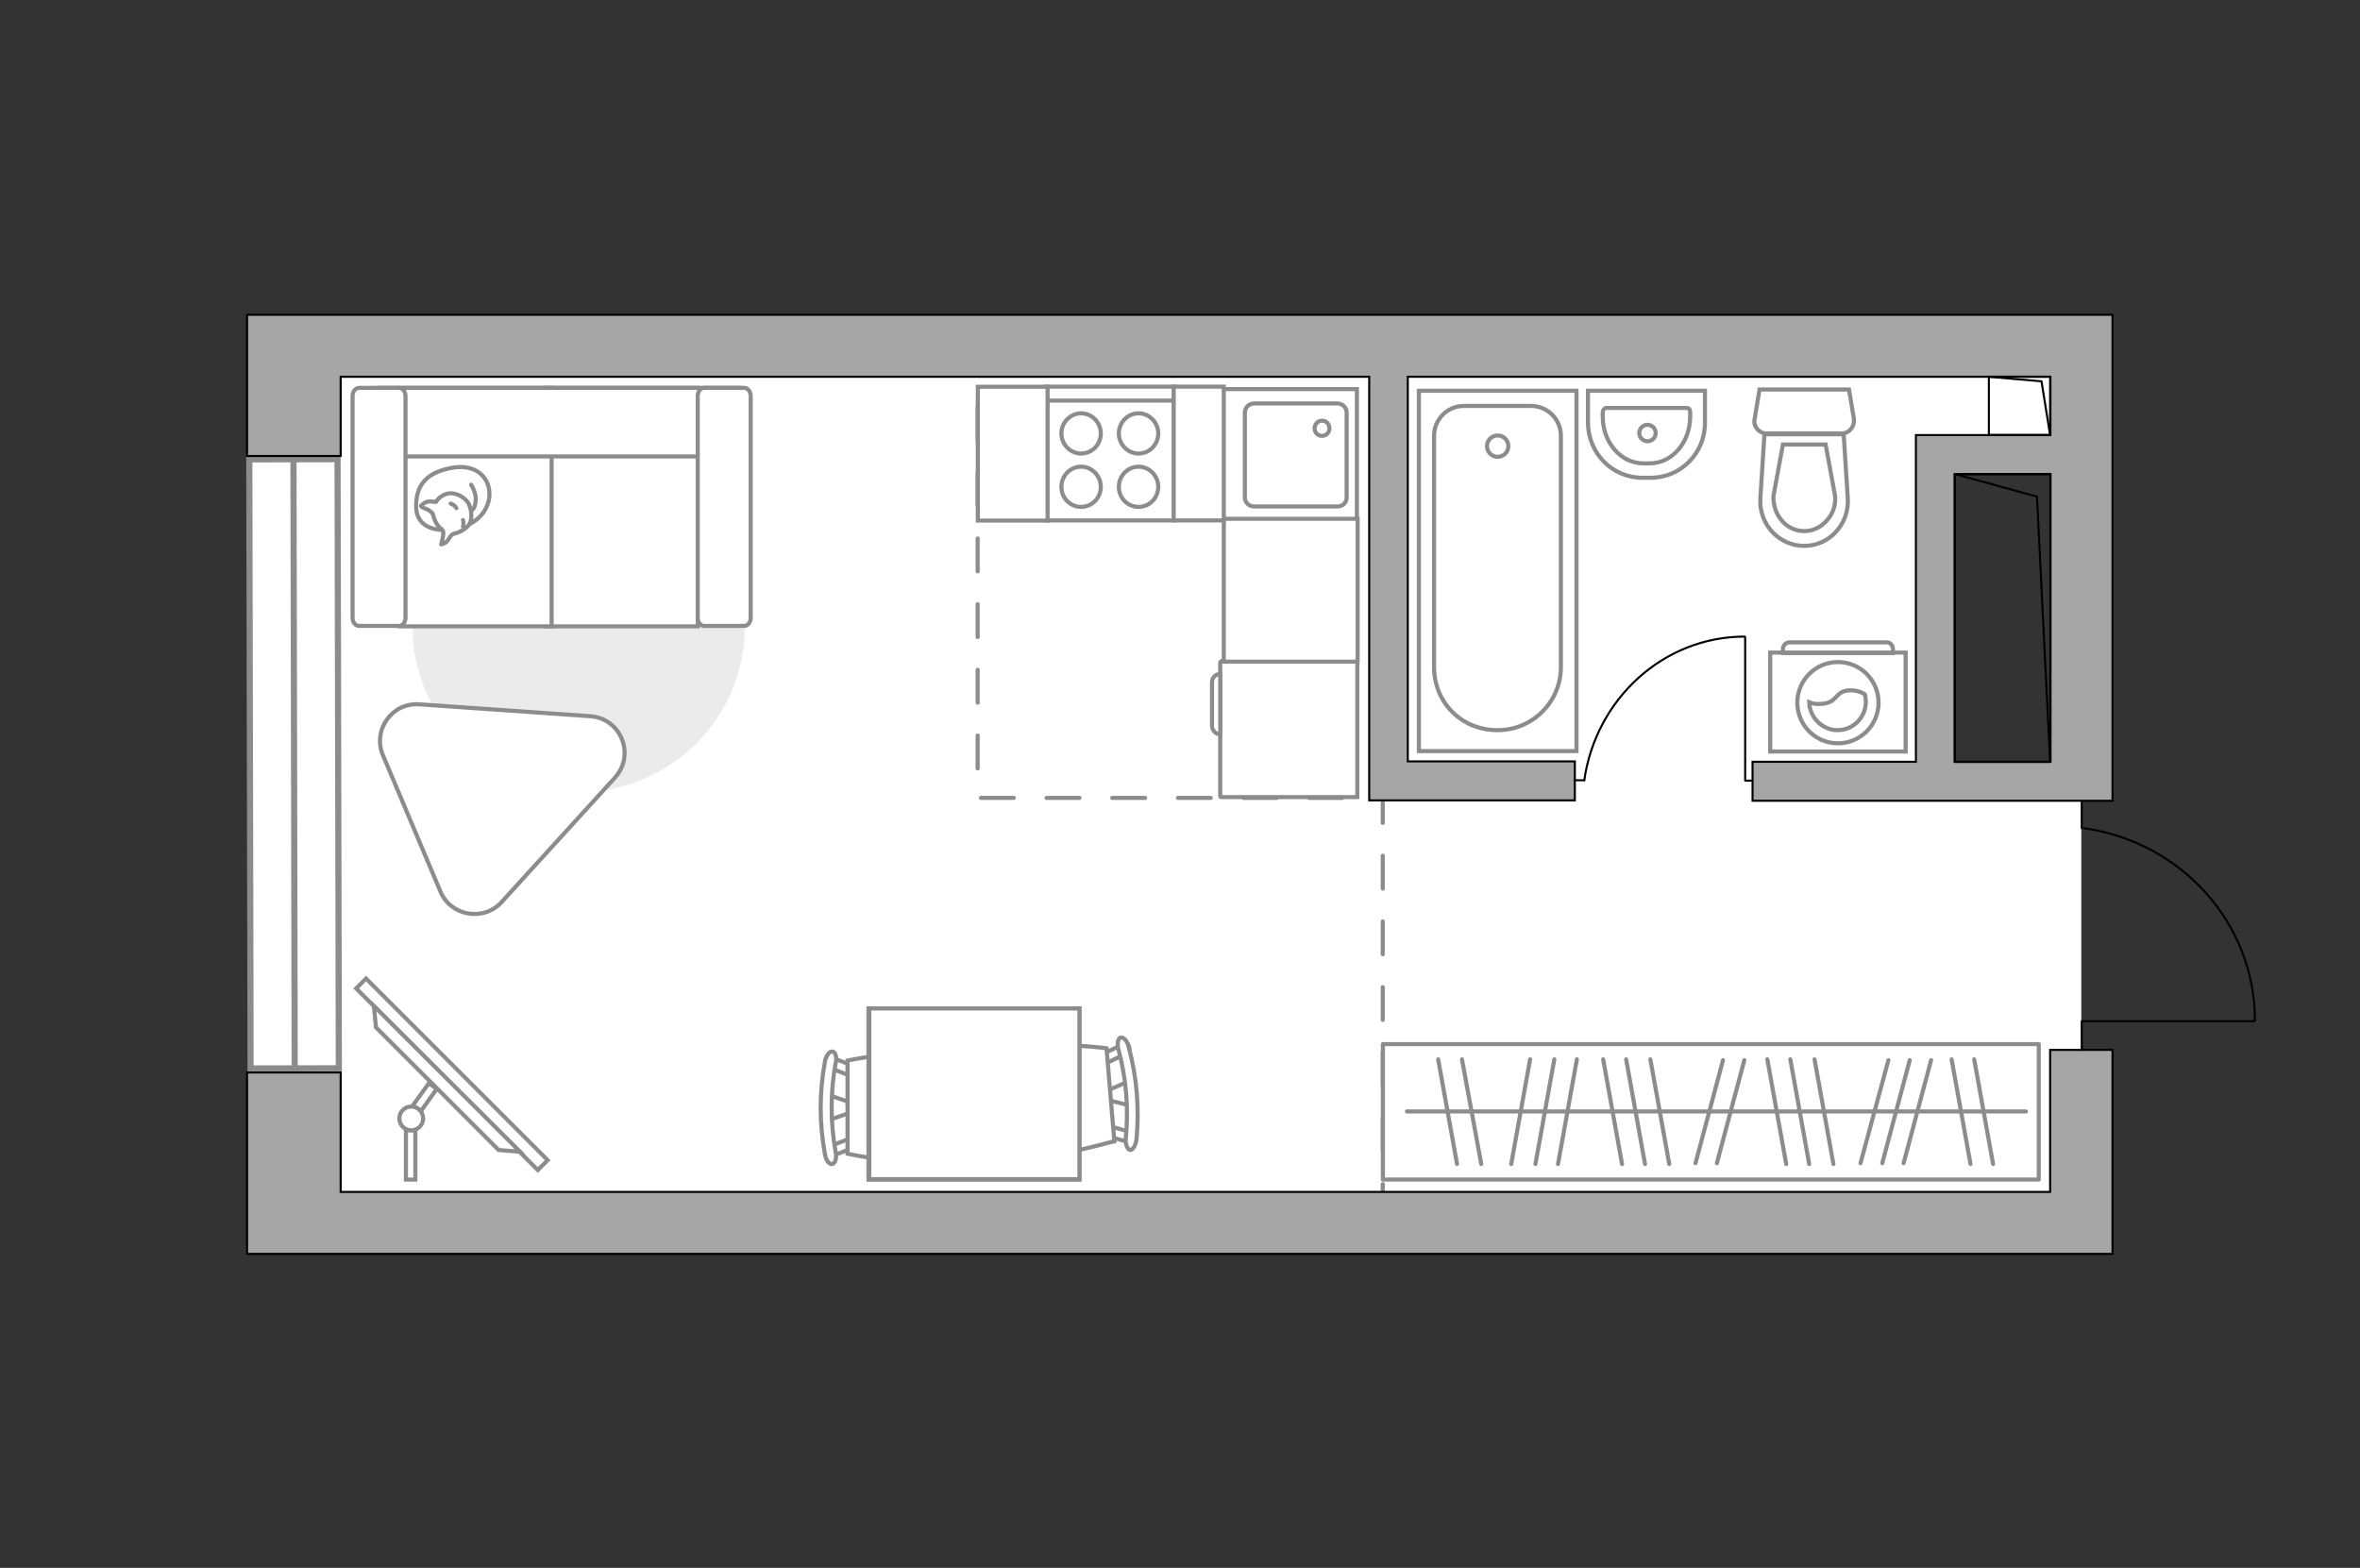 <?xml version="1.0" encoding="utf-8"?>
<!-- Generator: Adobe Illustrator 27.2.0, SVG Export Plug-In . SVG Version: 6.00 Build 0)  -->
<svg version="1.1" xmlns="http://www.w3.org/2000/svg" xmlns:xlink="http://www.w3.org/1999/xlink" x="0px" y="0px"
	 viewBox="0 0 575 382" style="enable-background:new 0 0 575 382;" xml:space="preserve">
<rect x="0" y="0" width="575" height="382" fill="#333333" stroke="none"/>
<style type="text/css">
	.st0{fill:#FFFFFF;}
	.st1{fill:#FFFFFF;stroke:#8C8C8C;stroke-width:1.5;stroke-linecap:round;stroke-miterlimit:10;}
	.st2{fill:none;stroke:#8C8C8C;stroke-linecap:round;stroke-linejoin:round;stroke-miterlimit:10;stroke-dasharray:8;}
	.st3{fill:#A6A6A6;stroke:#000000;stroke-width:0.5;stroke-miterlimit:10;}
	.st4{fill:none;stroke:#000000;stroke-width:0.5;stroke-linecap:round;stroke-linejoin:round;stroke-miterlimit:10;}
	.st5{fill:#FFFFFF;stroke:#8C8C8C;stroke-miterlimit:10;}
	.st6{fill:none;stroke:#8C8C8C;stroke-linecap:round;stroke-linejoin:round;stroke-miterlimit:10;}
	.st7{fill:#EBEBEB;}
	.st8{fill:#FFFFFF;stroke:#8C8C8C;stroke-linecap:round;stroke-linejoin:round;stroke-miterlimit:10;}
	.st9{fill-rule:evenodd;clip-rule:evenodd;fill:#FFFFFF;fill-opacity:0.1;stroke:#8C8C8C;stroke-miterlimit:10;}
</style>
<g id="bg_1_">
	<polygon class="st0" points="507.1,255.8 507.1,195 507.2,192.1 472.4,192.1 472.4,108.2 508.5,108.2 508.5,85.8 479.8,84.2 
		71.5,84.2 71.5,297.9 507.8,297.9 	"/>
</g>
<g id="windows_1_">
	<g>
		
			<rect x="60.9" y="111.9" transform="matrix(1 -2.093547e-03 2.093547e-03 1 -0.39 0.15)" class="st1" width="21.5" height="148.4"/>
		<line class="st1" x1="71.5" y1="111.9" x2="71.8" y2="260.4"/>
	</g>
</g>
<g id="plan">
	<polyline class="st2" points="238.2,83.2 238.2,194.4 333.6,194.4 336.9,194.4 336.9,292.4 	"/>
	<g>
		<polygon class="st3" points="499.5,290.4 83,290.4 83,261.3 60.2,261.3 60.2,305.5 76.9,305.5 83,305.5 499.5,305.5 507.1,305.5 
			514.7,305.5 514.7,255.8 499.5,255.8 		"/>
		<path class="st3" d="M504,76.7h-4.4H83h-6.1H60.2v34.4H83V91.8h250.6V195h6.2h3.3h40.6v-9.5H343V91.8h156.5V106h-32.7v9v0.5v70.1
			H427v9.5h72.5h5.7h9.5V76.7H504z M476.3,185.6v-70.1h23.3v70.1H476.3z"/>
	</g>
	<g>
		<polyline class="st4" points="549.3,248.8 507.2,248.8 507.2,255.8 		"/>
		<line class="st4" x1="507.2" y1="195.4" x2="507.2" y2="201.8"/>
		<path class="st4" d="M507.8,201.8c23.5,3.3,41.6,23,41.6,46.8"/>
	</g>
	<g>
		
			<rect x="484.9" y="91.4" transform="matrix(-1.836970e-16 1 -1 -1.836970e-16 590.975 -393.119)" class="st4" width="14.2" height="15"/>
		<polyline class="st4" points="484.6,91.8 497.4,92.9 499.5,106 		"/>
	</g>
	<g>
		
			<rect x="452.9" y="138.9" transform="matrix(-1.836970e-16 1 -1 -1.836970e-16 638.437 -337.358)" class="st4" width="70.1" height="23.3"/>
		<polyline class="st4" points="476.3,115.5 496.3,121 499.5,185.6 		"/>
	</g>
	<g>
		<path id="wc_00000023978610886418935950000015221991868030072199_" class="st5" d="M447,120.8"/>
		<g id="Group_26_00000140016455548313639580000008385298161270712976_">
			<path id="Vector_130_00000174577034478118209660000006706576574726467207_" class="st5" d="M448.7,105.6l-18.3,0
				c-1.8,0-3.3-1.7-2.9-3.5l1.2-7.2l21.8,0l1.2,7.2C451.9,103.9,450.6,105.6,448.7,105.6z"/>
			<path id="Vector_131_00000076567100766550349840000018003395850817737900_" class="st5" d="M439.6,133c-6.2,0-11.1-5.3-10.7-11.6
				l1-15.6l19.3,0l1,15.6C450.6,127.7,445.7,133,439.6,133z"/>
			<path id="Vector_132_00000002362326088299194740000013230640559456638358_" class="st5" d="M434.4,108.3l-2.3,12.5
				c-0.1,2.2,0.6,4.4,2,6c1.4,1.7,3.4,2.6,5.5,2.6c2.1,0,4-0.9,5.5-2.6c1.5-1.6,2.2-3.8,2-6l-2.3-12.5H434.4z"/>
		</g>
	</g>
	<g>
		<path id="Vector_134_00000088109550309138178590000013934471298087529636_" class="st5" d="M402.2,116.4h-2.1
			c-7.3,0-13.2-6-13.2-13.5v-7.7h28.5v7.7C415.5,110.4,409.5,116.4,402.2,116.4z"/>
		<path id="Vector_133_00000044150427462280611930000004995565231460153234_" class="st5" d="M401.9,112.9h-1.5
			c-5.5,0-9.9-5.1-9.9-11.4v-1.1c0-0.5,0.4-1,0.8-1H411c0.5,0,0.8,0.4,0.8,1v1.1C411.8,107.8,407.4,112.9,401.9,112.9z"/>
		<circle class="st5" cx="401.4" cy="105.5" r="2"/>
	</g>
	<g>
		<g>
			<path id="Vector_135_00000011026994197335282770000003972367780371547813_" class="st5" d="M345.7,183V95.2h38.4V183H345.7z"/>
			<path id="Vector_136_00000169530543305613407250000018436479432137166729_" class="st5" d="M364.9,177.9L364.9,177.9
				c-9,0-15.5-6.9-15.5-15.4v-56.3c0-4,3.2-7.3,7.3-7.3H373c4,0,7.3,3.2,7.3,7.3v56.3C380.3,171,373.4,177.9,364.9,177.9z"/>
		</g>
		<circle class="st5" cx="364.9" cy="108.7" r="2.6"/>
	</g>
	<g>
		<g id="Group_27_00000178197410284282336890000005854240779187141802_">
			<path id="Vector_140_00000043456509269941727300000007324743185150242977_" class="st5" d="M298,94.8v32h32.6v-32H298z"/>
		</g>
		<path id="Vector_141_00000121972219410665635570000007477103315548011427_" class="st5" d="M328.1,121.2v-20.7
			c0-1.2-1-2.2-2.3-2.2h-20.2c-1.3,0-2.3,1-2.3,2.2v20.7c0,1.2,1,2.2,2.3,2.2h20.2C327.2,123.4,328.1,122.4,328.1,121.2z"/>
		<path id="Vector_139_00000181777850887726524890000011517956309397052071_" class="st5" d="M320.3,104.4c0-1.1,0.8-1.9,1.8-1.9
			c1.1,0,1.8,0.8,1.8,1.9c0,1-0.8,1.8-1.8,1.8C321.1,106.2,320.3,105.4,320.3,104.4z"/>
	</g>
</g>
<g id="furniture_1_">
	
		<rect x="336.9" y="254.3" transform="matrix(-1 -1.323032e-10 1.323032e-10 -1 833.634 541.686)" class="st6" width="159.8" height="33"/>
	<line class="st6" x1="406.7" y1="283.6" x2="402.1" y2="258.1"/>
	<line class="st6" x1="400.8" y1="283.6" x2="396.2" y2="258.1"/>
	<line class="st6" x1="360.9" y1="283.6" x2="356.2" y2="258.1"/>
	<line class="st6" x1="355" y1="283.6" x2="350.4" y2="258.1"/>
	<line class="st6" x1="395.2" y1="283.6" x2="390.6" y2="258.1"/>
	<line class="st6" x1="368.2" y1="283.6" x2="372.8" y2="258.1"/>
	<line class="st6" x1="374.1" y1="283.6" x2="378.7" y2="258.1"/>
	<line class="st6" x1="379.6" y1="283.6" x2="384.2" y2="258.1"/>
	<line class="st6" x1="446.7" y1="283.6" x2="442.1" y2="258.1"/>
	<line class="st6" x1="440.8" y1="283.6" x2="436.2" y2="258.1"/>
	<line class="st6" x1="435.2" y1="283.6" x2="430.6" y2="258.1"/>
	<line class="st6" x1="485.6" y1="283.6" x2="481" y2="258.1"/>
	<line class="st6" x1="480.1" y1="283.6" x2="475.5" y2="258.1"/>
	<line class="st6" x1="418.3" y1="283.4" x2="425" y2="258.3"/>
	<line class="st6" x1="413.1" y1="283.4" x2="419.8" y2="258.3"/>
	<line class="st6" x1="458.6" y1="283.4" x2="465.3" y2="258.3"/>
	<line class="st6" x1="463.8" y1="283.4" x2="470.5" y2="258.3"/>
	<line class="st6" x1="453.3" y1="283.4" x2="460.1" y2="258.3"/>
	<line class="st6" x1="493.6" y1="270.8" x2="342.8" y2="270.8"/>
	<g>
		<path id="Vector_142_00000071542358607948794870000000314360833694811830_" class="st5" d="M254.9,126.8l31.1,0l0-32.6l-31.1,0
			L254.9,126.8z"/>
		<g id="Group_28_00000078732517473188259340000015923616024720804533_">
			<g id="Group_29_00000147220880513966657940000015883491861804641427_">
				<path id="Vector_143_00000016753858604216035610000013036104077049555362_" class="st5" d="M277.4,113.7c-2.6,0-4.8,2.2-4.8,4.9
					c0,2.8,2.2,4.9,4.8,4.9c2.7,0,4.8-2.2,4.8-4.9C282.2,115.9,280,113.7,277.4,113.7z"/>
				<path id="Vector_144_00000075146801109756690240000010609311547891245217_" class="st5" d="M277.4,100.7c-2.6,0-4.8,2.2-4.8,4.9
					c0,2.7,2.2,4.9,4.8,4.9c2.7,0,4.8-2.2,4.8-4.9C282.2,102.9,280,100.7,277.4,100.7z"/>
			</g>
			<g id="Group_30_00000123411488825974725790000001958671838891340674_">
				<path id="Vector_145_00000002362146418921152020000009475242545535500686_" class="st5" d="M263.4,113.7c-2.6,0-4.8,2.2-4.8,4.9
					c0,2.8,2.2,4.9,4.8,4.9c2.7,0,4.8-2.2,4.8-4.9C268.2,115.9,266,113.7,263.4,113.7z"/>
				<path id="Vector_146_00000039846987338314120750000013609916238371547045_" class="st5" d="M263.4,100.7c-2.6,0-4.8,2.2-4.8,4.9
					c0,2.7,2.2,4.9,4.8,4.9c2.7,0,4.8-2.2,4.8-4.9C268.2,102.9,266,100.7,263.4,100.7z"/>
			</g>
		</g>
		<path id="Vector_147_00000016795493020136603890000016652283388793960089_" class="st5" d="M286,97.6l-30.7,0"/>
	</g>
	<g>
		<path id="Vector_8_00000059280425149768789810000013532907570811088063_" class="st5" d="M297.3,161.5V194c0,0.1,0.1,0.2,0.2,0.2
			l33.2,0l0-33.1h-33.2C297.4,161.2,297.3,161.3,297.3,161.5z"/>
		<path id="Vector_9_00000034791724796723530500000008186055593043340451_" class="st5" d="M297.3,178.9v-14.7c-1.1,0-2,0.9-2,2
			v10.8C295.4,178,296.2,178.9,297.3,178.9z"/>
	</g>
	<g id="Group_34_00000071530601785084360680000006749697912946002073_">
		<path id="Vector_158_00000001637325112234083330000007440306202229592713_" class="st4" d="M425.2,155.3v34.9h1.5"/>
		<path id="Vector_159_00000129203591114872000730000013040144362330631043_" class="st4" d="M383.6,190.1h2.4"/>
		<path id="Vector_160_00000092443516387274302780000010023853847351188367_" class="st4" d="M386,190.1c2.8-19.7,19.2-35,39.1-35"
			/>
	</g>
	<path id="Vector_00000050661451993900591240000018039655670730262940_" class="st7" d="M181.5,152.5c0-22.4-18.1-40.5-40.5-40.5
		s-40.5,18.1-40.5,40.5S118.6,193,141,193S181.5,174.9,181.5,152.5z"/>
	<g>
		<path id="Vector_55_00000118394283600197243030000006690845776671214212_" class="st5" d="M170,94.5h-36.9v58.1H170V94.5z"/>
		<path id="Vector_56_00000003103360701681905430000014814227139459672252_" class="st5" d="M134.4,94.5H97.5v58.1h36.9V94.5z"/>
		<path id="Vector_57_00000065789356969160995280000006510118692663739268_" class="st5" d="M176.5,111.2l3.5-16.7H92.4v16.7H176.5z
			"/>
		<path id="Vector_58_00000182530497138898088090000007128420209764370609_" class="st5" d="M170,96.5v54c0,1.1,0.7,2,1.6,2h9.7
			c0.9,0,1.6-0.9,1.6-2v-54c0-1.1-0.7-2-1.6-2h-9.7C170.7,94.5,170,95.4,170,96.5z"/>
		<path id="Vector_59_00000092446571832228206300000001069374675053233069_" class="st5" d="M85.9,96.5v54c0,1.1,0.7,2,1.6,2h9.7
			c0.9,0,1.6-0.9,1.6-2v-54c0-1.1-0.7-2-1.6-2h-9.7C86.6,94.5,85.9,95.4,85.9,96.5z"/>
		<g>
			<path class="st8" d="M107.8,129.1c0,0-6.2,0.2-6.4-5.4c-0.2-5.6,2.7-8.8,9.2-9.8c6.4-0.9,9.4,3.6,8.5,8
				C118.1,126.2,114,129.1,107.8,129.1z"/>
			<path class="st8" d="M105.4,125.1c0,0-0.6-0.8-1.8-1.2c-1.2-0.4-1-0.7-1-0.7s1.1-1.3,2.7-1c0.9,0.1,0.9,0.1,0.9,0.1
				s1.1-1.9,3.3-2.1c2.2-0.2,4.5,1.6,4.9,3c0.5,1.4,0.7,3.4-0.1,4.6c-0.8,1.1-2.5,2-3.6,2.2c-1.1,0.2-1.3,1.8-2.3,2.3
				s-0.9,0.3-0.9,0.3s0.8-2.8,0.4-3.3C107.7,128.6,106.4,128.9,105.4,125.1z"/>
			<path class="st8" d="M111.2,123.8c0,0-0.4-0.8-1.4-1.1"/>
			<path class="st8" d="M112.8,126.7c0,0,0.3,0.9,0,1.6"/>
			<path class="st6" d="M114.8,124.4c0,0,1-0.3,1.1-2.5c0.2-1.8-1.1-3.8-1.1-3.8"/>
		</g>
	</g>
	<g>
		
			<rect x="78.8" y="259.9" transform="matrix(-0.707 -0.707 0.707 -0.707 2.992 524.537)" class="st5" width="62.6" height="3.4"/>
		<polygon class="st5" points="91.6,250.3 121.5,280.2 126.7,280.6 91.1,245.1 		"/>
		<g>
			<path class="st5" d="M100.2,275.4c-0.5,0-0.9-0.1-1.3-0.3v12.3h2.3v-12.2C100.9,275.3,100.6,275.4,100.2,275.4z"/>
			<path class="st5" d="M100.4,269.6c0.9,0.1,1.6,0.5,2.1,1.2l3.9-5.5l-1.9-1.4L100.4,269.6z"/>
		</g>
		<circle class="st5" cx="100.2" cy="272.5" r="2.9"/>
	</g>
	<g>
		<g id="Group_2_00000078019975049795834440000002858005362260326026_">
			<g id="Group_3_00000127040720724141840120000018299636868369197503_">
				<path id="Vector_10_00000045612040815203135490000016340703477377303945_" class="st5" d="M201.9,266.8l6.4,2.2v1.7l-6.4,2.2
					V266.8z"/>
			</g>
			<g id="Group_4_00000028289337226490414200000017107591900162333070_">
				<path id="Vector_11_00000174587094057900680160000008469865102005739948_" class="st5" d="M208,278.8c0,0.6-0.3,1.1-0.7,1.1
					l-5.2,2c-0.5,0.2-1-0.2-1.1-0.9c-0.1-0.7,0.2-1.4,0.6-1.5l5.2-2c0.5-0.2,1,0.2,1.1,0.9C208,278.6,208,278.7,208,278.8z"/>
			</g>
			<g id="Group_5_00000024683721385665446760000007495472078165375164_">
				<path id="Vector_12_00000180351596601265030790000016156982417593070253_" class="st5" d="M208,260.8c0,0.1,0,0.2,0,0.3
					c-0.1,0.7-0.6,1.1-1.1,0.9l-5.2-2c-0.5-0.2-0.8-0.9-0.6-1.6c0.1-0.7,0.6-1.1,1.1-0.9l5.2,2C207.7,259.7,208,260.2,208,260.8z"/>
			</g>
			<path id="Vector_13_00000072988056327466162530000015069682740302966709_" class="st5" d="M233.1,258.4c4,4,4,18.7,0,22.7
				c-4.7,4.7-26.6,0-26.6,0v-22.7C206.5,258.4,228.4,253.7,233.1,258.4z"/>
			<path id="Vector_14_00000093896861293246848950000014140147073834368413_" class="st5" d="M203.6,259c-1.3,7.1-1.3,14.5,0,21.7
				c0.3,1.5-0.1,2.7-0.8,2.9c-0.7,0.2-1.6-0.9-1.8-2.4c-1.4-7.4-1.4-15.1,0-22.6c0.3-1.5,1.1-2.5,1.8-2.4
				C203.5,256.2,204,257.6,203.6,259z"/>
		</g>
		<g id="Group_2_00000148642193491877161320000005530675405816845497_">
			<g id="Group_3_00000133510081302149129650000015683290566582954683_">
				<path id="Vector_10_00000111151391716445834130000008387867822560235172_" class="st5" d="M275.5,269.4l-6.5-1.6l-0.1-1.7
					l6.2-2.7L275.5,269.4z"/>
			</g>
			<g id="Group_4_00000029019259600677999100000007548297593464102054_">
				<path id="Vector_11_00000076561318129196418130000001224632162606212535_" class="st5" d="M268.3,257.9c0-0.6,0.2-1.1,0.6-1.2
					l5-2.4c0.5-0.2,1,0.1,1.2,0.8c0.2,0.7-0.1,1.4-0.5,1.5l-5,2.4c-0.5,0.2-1-0.1-1.2-0.8C268.3,258.1,268.3,258,268.3,257.9z"/>
			</g>
			<g id="Group_5_00000147210621021301848390000003382532980175172235_">
				<path id="Vector_12_00000058579262001218676420000016051684675341512328_" class="st5" d="M269.8,275.8c0-0.1,0-0.2,0-0.3
					c0.1-0.7,0.5-1.1,1-1l5.3,1.5c0.5,0.1,0.8,0.8,0.7,1.5c-0.1,0.7-0.5,1.1-1,1l-5.3-1.5C270.2,276.9,269.8,276.4,269.8,275.8z"/>
			</g>
			<path id="Vector_13_00000147928704099028402640000005360179987276731822_" class="st5" d="M245,280.2c-4.3-3.7-5.5-18.3-1.9-22.6
				c4.3-5.1,26.5-2.2,26.5-2.2l1.9,22.6C271.5,278,250.1,284.5,245,280.2z"/>
			<path id="Vector_14_00000078761795194420935840000001187902842041182614_" class="st5" d="M274.3,277.3
				c0.7-7.2,0.1-14.6-1.8-21.6c-0.4-1.4-0.1-2.7,0.5-2.9c0.7-0.2,1.7,0.8,2,2.3c2,7.3,2.6,15,1.9,22.5c-0.2,1.5-0.9,2.6-1.6,2.6
				C274.7,280,274.1,278.7,274.3,277.3z"/>
		</g>
		<g>
			<path id="Vector_35_00000084488808538127590400000003184204342326722733_" class="st5" d="M211.6,287.3v-41.6H263v33.7v8H211.6z"
				/>
			<path class="st5" d="M211.8,245.7v41.6H263v-41.6H211.8z"/>
		</g>
	</g>
	
		<rect x="297.1" y="127.5" transform="matrix(-1.836970e-16 1 -1 -1.836970e-16 458.272 -170.694)" class="st5" width="34.8" height="32.6"/>
	
		<rect x="275.8" y="104.4" transform="matrix(-1.836970e-16 1 -1 -1.836970e-16 402.571 -181.6)" class="st5" width="32.6" height="12.2"/>
	
		<rect x="230.5" y="102" transform="matrix(-1.836970e-16 1 -1 -1.836970e-16 357.24 -136.269)" class="st5" width="32.6" height="17"/>
	<path class="st5" d="M93.3,184l14,33.2c2.5,6,10.5,7.4,14.9,2.6l27.6-30.3c5.1-5.6,1.5-14.5-6-15l-41.6-2.9
		C95.5,171.1,90.7,177.9,93.3,184z"/>
	<g>
		<path class="st5" d="M464.3,159l-33,0l0,24.1l33,0L464.3,159z"/>
		<path class="st9" d="M459.7,156.5l-23.7,0c-0.8,0-1.6,0.7-1.6,1.6v1l26.8,0v-1C461.2,157.2,460.5,156.5,459.7,156.5z"/>
	</g>
	<g>
		<circle class="st5" cx="447.8" cy="171.2" r="9.9"/>
		<path class="st5" d="M450.5,168.2c-3.5,0.2-2.7,3.1-6.8,3.3c-1.3,0.1-2.2-0.1-2.9-0.4c0.1,3.7,3.2,6.8,6.9,6.8
			c3.8,0,6.9-3.1,6.9-6.9c0-0.6-0.1-1.2-0.2-1.8C453.7,168.7,452.3,168.1,450.5,168.2z"/>
	</g>
</g>
<g id="points">
	<path id="kitchen" class="st3" d="M270.4,159"/>
	<path id="bedroom" class="st3" d="M176.5,213.2"/>
	<path id="hallway" class="st3" d="M425,225.2"/>
	<path id="wc_x5F_bedroom" class="st3" d="M413.1,143.8"/>
</g>
</svg>
